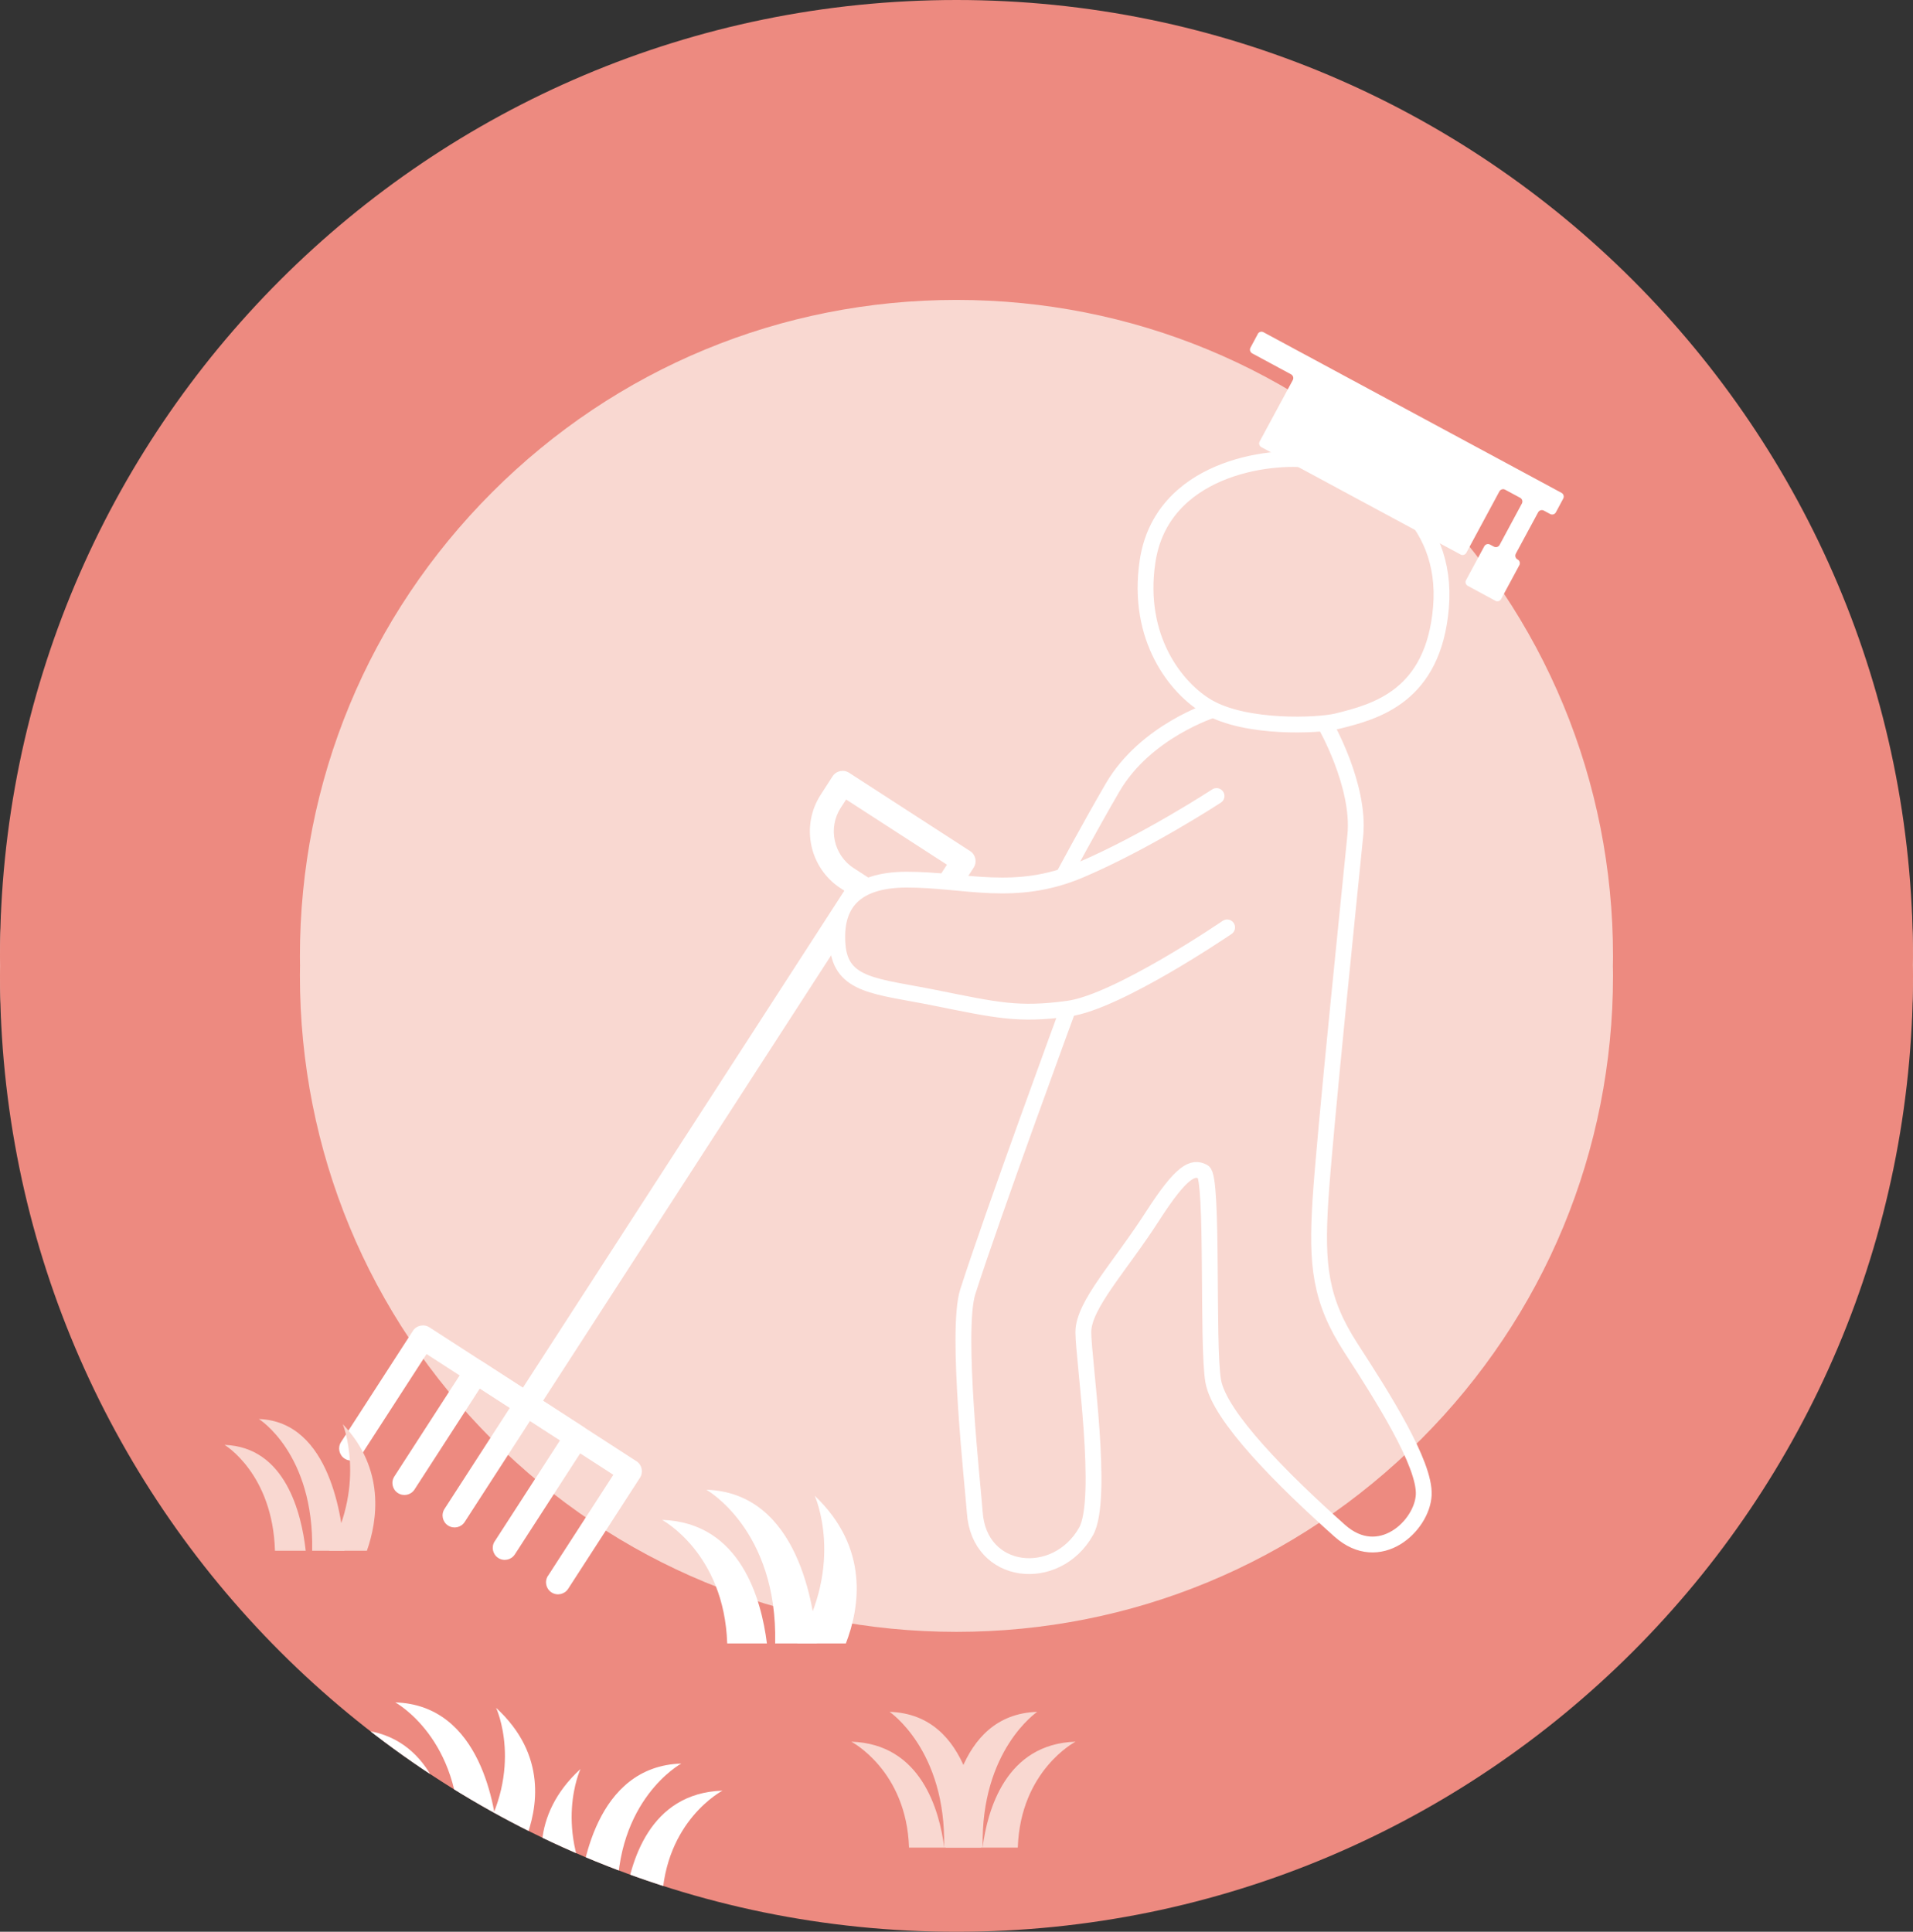 <?xml version="1.0" encoding="UTF-8"?><svg id="Layer_2" xmlns="http://www.w3.org/2000/svg" xmlns:xlink="http://www.w3.org/1999/xlink" viewBox="0 0 510.24 515.28"><rect x="0" y="0" width="510.24" height="515.28" fill="#333333" stroke="none"/><defs><style>.cls-1{fill:#fff;}.cls-2{stroke-linecap:round;}.cls-2,.cls-3{stroke:#fff;stroke-linejoin:round;stroke-width:4.22px;}.cls-2,.cls-3,.cls-4{fill:none;}.cls-5{fill:#f9d8d1;}.cls-6{clip-path:url(#clippath-1);}.cls-7{fill:#ed8a80;}</style><clipPath id="clippath-1"><path class="cls-4" d="M510.2,257.64c.01-.84,.03-1.68,.03-2.52,0-140.9-114.22-255.12-255.12-255.12C114.22,0,0,114.22,0,255.12c0,.85,.02,1.69,.03,2.53-.01,.84-.03,1.67-.03,2.52C0,401.06,114.22,515.28,255.12,515.28s255.12-114.22,255.12-255.12c0-.84-.02-1.68-.03-2.52Zm-131.26,126.35c-33.08,33.08-77.05,51.29-123.83,51.29s-90.75-18.22-123.83-51.29c-33.08-33.08-51.29-77.05-51.29-123.83,0-.79,.02-1.57,.03-2.35h0c0-.06,0-.11,0-.17,0-.04,0-.07,0-.11h.06l-.06-.06h0s0,0,0,0h0c-.01-.79-.03-1.57-.03-2.35,0-46.78,18.22-90.75,51.29-123.83,33.08-33.08,77.05-51.29,123.83-51.29s90.75,18.22,123.83,51.29c33.08,33.08,51.29,77.05,51.29,123.83,0,.79-.02,1.57-.03,2.36h0s0,0,0,0c0,.06,0,.11,0,.17,0,.04,0,.07,0,.11h-.06l.06,.06h0s0,0,0,0h0c.01,.79,.03,1.57,.03,2.35,0,46.78-18.22,90.75-51.29,123.83Z"/></clipPath></defs><g id="achter"><circle class="cls-5" cx="255.12" cy="257.64" r="255.12"/></g><g id="rand"><path class="cls-7" d="M510.2,257.64c.01-.84,.03-1.68,.03-2.52,0-140.9-114.22-255.12-255.12-255.12C114.22,0,0,114.22,0,255.12c0,.85,.02,1.69,.03,2.53-.01,.84-.03,1.67-.03,2.52C0,401.06,114.22,515.28,255.12,515.28s255.12-114.22,255.12-255.12c0-.84-.02-1.68-.03-2.52Zm-131.26,126.35c-33.08,33.08-77.05,51.29-123.83,51.29s-90.75-18.22-123.83-51.29c-33.08-33.08-51.29-77.05-51.29-123.83,0-.79,.02-1.57,.03-2.35h0c0-.06,0-.11,0-.17,0-.04,0-.07,0-.11h.06l-.06-.06h0s0,0,0,0h0c-.01-.79-.03-1.57-.03-2.35,0-46.78,18.22-90.75,51.29-123.83,33.08-33.08,77.05-51.29,123.83-51.29s90.75,18.22,123.83,51.29c33.08,33.08,51.29,77.05,51.29,123.83,0,.79-.02,1.57-.03,2.36h0s0,0,0,0c0,.06,0,.11,0,.17,0,.04,0,.07,0,.11h-.06l.06,.06h0s0,0,0,0h0c.01,.79,.03,1.57,.03,2.35,0,46.78-18.22,90.75-51.29,123.83Z"/></g><g id="figuur"><g><path class="cls-1" d="M142.62,377.08c.96-1.49,.54-3.47-.95-4.43-1.49-.96-3.47-.54-4.43,.95l-18.68,28.89c-.96,1.49-.54,3.47,.95,4.43s3.47,.54,4.43-.95l18.68-28.89Z"/><path class="cls-1" d="M231.34,239.89c.96-1.49,.54-3.47-.95-4.43s-3.47-.54-4.43,.95l-87.6,135.46c-.96,1.49-.54,3.47,.95,4.43s3.47,.53,4.43-.95l87.6-135.46Z"/><path class="cls-1" d="M146.15,420.33c-.96,1.49-.54,3.47,.95,4.43,1.49,.96,3.47,.53,4.43-.95l19.16-29.63h0c.96-1.49,.54-3.47-.95-4.43h-.01s-44.4-28.72-44.4-28.72l-10.78-6.97h0c-1.49-.96-3.47-.54-4.43,.95h0s-19.15,29.63-19.15,29.63c-.96,1.49-.53,3.47,.95,4.43,1.49,.96,3.47,.54,4.43-.95l17.42-26.94,8.09,5.23,41.73,26.98-17.42,26.94Z"/><path class="cls-1" d="M131.94,411.14c-.96,1.49-.53,3.47,.95,4.43,1.49,.96,3.47,.53,4.43-.95l19.16-29.63h0c.96-1.49,.54-3.47-.95-4.43h-.01s-13.3-8.61-13.3-8.61l-8.23-5.32-5.23-3.38h0c-1.49-.96-3.47-.54-4.43,.95h0s-19.15,29.63-19.15,29.63c-.96,1.49-.54,3.47,.95,4.43,1.49,.96,3.47,.54,4.43-.95l17.42-26.94,2.54,1.64,8.23,5.32,10.62,6.87-17.42,26.94Z"/><path class="cls-1" d="M224.23,236.95l7.33,4.74c4.17,2.7,9.07,3.45,13.59,2.48s8.68-3.66,11.38-7.83l3.17-4.9h0c.96-1.49,.54-3.47-.95-4.43h-.01s-32.25-20.87-32.25-20.87h0c-1.49-.96-3.47-.54-4.43,.95h0s-3.16,4.9-3.16,4.9c-2.7,4.17-3.45,9.07-2.48,13.59,.97,4.52,3.66,8.68,7.83,11.38h0Zm10.81-.64l-7.33-4.74c-2.69-1.74-4.42-4.42-5.05-7.34-.63-2.92-.15-6.08,1.59-8.76l1.43-2.21,26.89,17.39-1.43,2.21c-1.74,2.69-4.42,4.42-7.34,5.05s-6.08,.15-8.76-1.59Z"/></g><path class="cls-3" d="M322.17,188.57c-8.41-4.89-19.12-18.27-16.11-38.72,3.68-24.92,32.41-28.72,43.87-27.09,16.91,2.41,36.48,15.06,34.41,39.3-2.02,23.62-17.27,27.76-27.74,30.32-5,1.22-24.27,2.09-34.43-3.82Z"/><path class="cls-3" d="M323.6,189.32s-18.06,5.64-26.87,20.79c-6.35,10.92-13.12,23.59-13.12,23.59"/><path class="cls-3" d="M353.47,193.27s9.34,16.2,8.02,29.58c-1.32,13.38-8.27,80.49-9.31,97.46s-.19,26.38,8.17,39.28,19.8,30.91,19.39,39.17c-.41,8.26-11.82,18.98-22.4,9.55-15.23-13.58-32.05-30.42-33.74-39.86-1.69-9.43,.1-54.42-2.65-55.87-2.75-1.46-5.66-.44-13.54,11.82-8.7,13.54-18.46,23.7-18.46,30.93s5.61,44.56,.71,53.19c-7.94,13.99-28.55,11.92-29.67-5.15-.4-6.04-5.18-48.41-1.86-58.81,6.43-20.16,26.77-75.51,26.77-75.51"/><path class="cls-5" d="M324.48,212.33s-18.79,12.27-36.3,19.73c-17.51,7.46-30.86,2.54-46.39,2.58-13.98,.03-19.3,6.63-18.38,17.55,.92,10.92,10.42,10.84,25.81,13.94,16.77,3.37,22.41,4.73,35.69,2.93,13.28-1.8,42.39-21.68,42.39-21.68"/><path class="cls-1" d="M335.49,89.08l-1.96,3.65c-.3,.55-.09,1.23,.46,1.53l10.37,5.59c.55,.3,.75,.98,.46,1.53l-8.84,16.37c-.3,.55-.09,1.23,.46,1.53l53.13,28.63c.55,.3,1.23,.09,1.53-.46l8.82-16.37c.3-.55,.98-.75,1.53-.46l4.01,2.16c.55,.3,.76,.98,.46,1.53l-5.94,11.04c-.3,.55-.98,.75-1.53,.46l-1.03-.55c-.55-.3-1.23-.09-1.53,.46l-4.86,9.02c-.3,.55-.09,1.23,.46,1.53l7.36,3.98c.55,.3,1.24,.09,1.53-.46l4.86-9.03c.3-.55,.09-1.24-.47-1.53s-.76-.98-.47-1.54l5.95-11.03c.3-.55,.98-.75,1.53-.46l1.68,.91c.55,.3,1.24,.09,1.53-.46l1.96-3.66c.29-.55,.09-1.23-.46-1.53l-79.49-42.84c-.55-.3-1.24-.09-1.53,.46"/><g><path class="cls-1" d="M193.96,438.37c-.78-24.09-17.36-32.95-17.36-32.95,21,.68,26.51,21.36,27.95,32.95h-10.59Z"/><path class="cls-1" d="M206.75,438.37c.68-30.34-18.35-41-18.35-41,24.66,.8,28.78,31.44,29.46,41h-11.11Z"/><path class="cls-1" d="M212.6,438.37c12.84-21.43,4.71-39.39,4.71-39.39,14.63,13.92,11.99,29.86,8.3,39.39h-13.01Z"/></g><g><path class="cls-5" d="M73.34,413.65c-.61-20.64-13.45-28.24-13.45-28.24,16.27,.58,20.54,18.31,21.65,28.24h-8.2Z"/><path class="cls-5" d="M83.26,413.65c.53-26-14.21-35.14-14.21-35.14,19.11,.68,22.29,26.94,22.82,35.14h-8.61Z"/><path class="cls-5" d="M87.79,413.65c9.94-18.37,3.64-33.76,3.64-33.76,11.33,11.93,9.29,25.59,6.43,33.76h-10.08Z"/></g><g><path class="cls-5" d="M271.47,492.82c.7-20.64,15.4-28.24,15.4-28.24-18.63,.58-23.52,18.31-24.79,28.24h9.39Z"/><path class="cls-5" d="M262.11,492.82c-.61-26,14.54-36.2,14.54-36.2-21.88,.68-23.79,28-24.39,36.2h9.86Z"/></g><g><path class="cls-5" d="M242.46,492.82c-.7-20.64-15.4-28.24-15.4-28.24,18.63,.58,23.52,18.31,24.79,28.24h-9.39Z"/><path class="cls-5" d="M251.81,492.82c.61-26-14.54-36.2-14.54-36.2,21.88,.68,23.79,28,24.39,36.2h-9.86Z"/></g><g class="cls-6"><g><path class="cls-1" d="M110.59,490.95c-.73-21.65-16.15-29.62-16.15-29.62,19.54,.61,24.66,19.2,26,29.62h-9.85Z"/><path class="cls-1" d="M122.5,490.95c.64-27.27-17.07-36.85-17.07-36.85,22.94,.72,26.77,28.26,27.4,36.85h-10.34Z"/><path class="cls-1" d="M127.94,490.95c11.94-19.26,4.38-35.4,4.38-35.4,13.61,12.51,11.15,26.84,7.73,35.4h-12.1Z"/></g><g><path class="cls-1" d="M176.56,507.26c.73-21.65,16.15-29.62,16.15-29.62-19.54,.61-24.66,19.2-26,29.62h9.85Z"/><path class="cls-1" d="M164.65,507.26c-.64-27.27,17.07-36.85,17.07-36.85-22.94,.72-26.77,28.26-27.4,36.85h10.34Z"/><path class="cls-1" d="M159.21,507.26c-11.94-19.26-4.38-35.4-4.38-35.4-13.61,12.51-11.15,26.84-7.73,35.4h12.1Z"/></g></g><path class="cls-2" d="M324.48,212.33s-18.79,12.27-36.3,19.73c-17.51,7.46-30.86,2.54-46.39,2.58-13.98,.03-19.3,6.63-18.38,17.55,.92,10.92,10.42,10.84,25.81,13.94,16.77,3.37,22.41,4.73,35.69,2.93,13.28-1.8,42.39-21.68,42.39-21.68"/></g></svg>